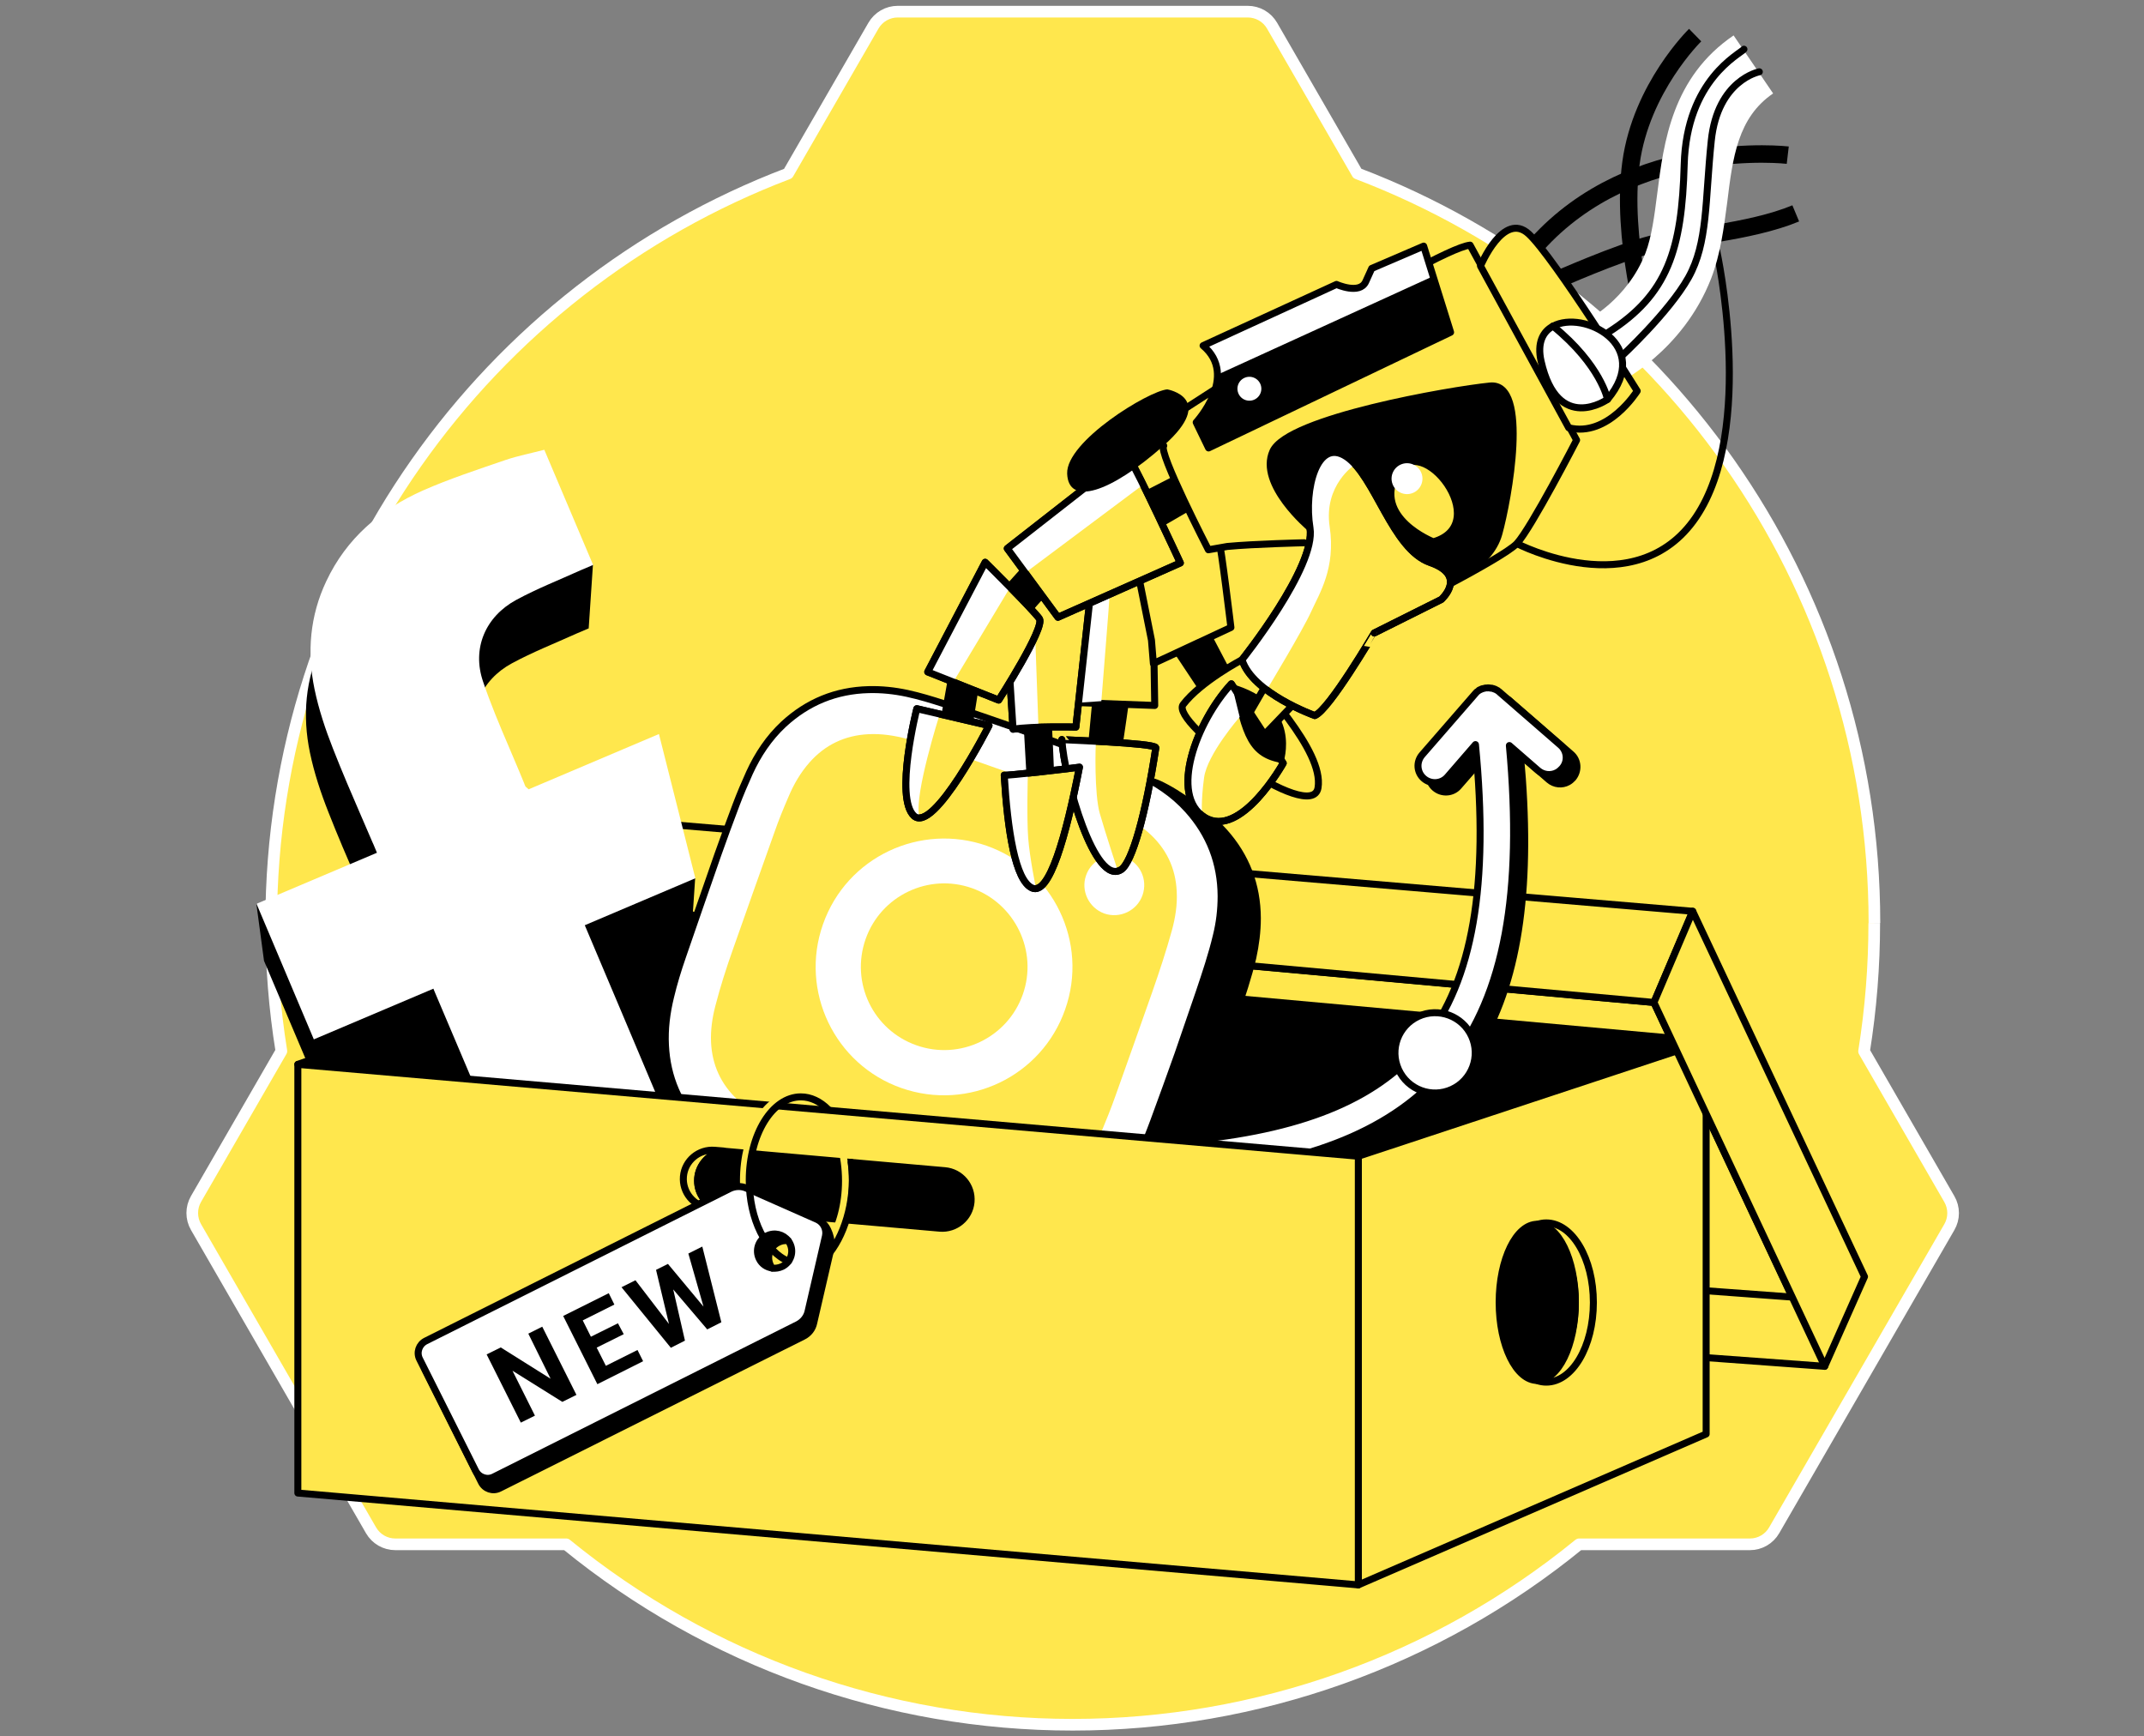 <svg width="368" height="298" viewBox="0 0 368 298" fill="none" xmlns="http://www.w3.org/2000/svg">
<rect x="0" y="0" width="368" height="298" fill="#808080" stroke="none"/>
<g clip-path="url(#clip0_9766_1368)">
<path d="M321.729 158.408C321.729 99.627 284.851 49.482 232.981 29.77L218.339 4.406C217.917 3.675 217.309 3.068 216.578 2.645C215.847 2.223 215.017 2 214.173 2H154.087C153.243 2 152.413 2.223 151.682 2.645C150.95 3.068 150.343 3.675 149.921 4.406L135.267 29.782C83.409 49.494 46.548 99.627 46.548 158.408C46.541 165.771 47.126 173.123 48.296 180.392L33.642 205.773C33.221 206.506 33 207.335 33 208.18C33 209.024 33.221 209.854 33.642 210.586L63.685 262.631C64.108 263.363 64.716 263.971 65.448 264.394C66.181 264.816 67.011 265.038 67.857 265.037H97.183C121.728 285.063 152.435 296 184.112 296C215.79 296 246.497 285.063 271.042 265.037H300.356C301.201 265.038 302.031 264.816 302.762 264.394C303.494 263.971 304.101 263.363 304.522 262.631L334.588 210.598C335.012 209.867 335.235 209.037 335.235 208.192C335.235 207.347 335.012 206.516 334.588 205.785L319.952 180.427C321.116 173.149 321.701 165.79 321.7 158.419" fill="#FFE74D"/>
<path d="M321.729 158.408C321.729 99.627 284.851 49.482 232.981 29.77L218.339 4.406C217.917 3.675 217.309 3.068 216.578 2.645C215.847 2.223 215.017 2 214.173 2H154.087C153.243 2 152.413 2.223 151.682 2.645C150.95 3.068 150.343 3.675 149.921 4.406L135.267 29.782C83.409 49.494 46.548 99.627 46.548 158.408C46.541 165.771 47.126 173.123 48.296 180.392L33.642 205.773C33.221 206.506 33 207.335 33 208.18C33 209.024 33.221 209.854 33.642 210.586L63.685 262.631C64.108 263.363 64.716 263.971 65.448 264.394C66.181 264.816 67.011 265.038 67.857 265.037H97.183C121.728 285.063 152.435 296 184.112 296C215.79 296 246.497 285.063 271.042 265.037H300.356C301.201 265.038 302.031 264.816 302.762 264.394C303.494 263.971 304.101 263.363 304.522 262.631L334.588 210.598C335.012 209.867 335.235 209.037 335.235 208.192C335.235 207.347 335.012 206.516 334.588 205.785L319.952 180.427C321.116 173.149 321.701 165.79 321.7 158.419" stroke="white" stroke-width="2" stroke-linejoin="round"/>
<path d="M307.619 222.605L283.884 172.042L92.432 154.643L99.585 169.911L170.321 223.043L307.619 222.605Z" fill="#FFE74D" stroke="black" stroke-width="1.2" stroke-miterlimit="10" stroke-linecap="round" stroke-linejoin="round"/>
<path d="M292.847 178.697L109.189 162.027L51.123 182.667L233.146 198.432L292.847 178.697Z" fill="black" stroke="black" stroke-width="1.2" stroke-miterlimit="10" stroke-linecap="round" stroke-linejoin="round"/>
<path d="M84.754 138.936L290.54 156.393L283.884 172.041L78.624 153.386L84.754 138.936Z" fill="#FFE74D" stroke="black" stroke-width="1.2" stroke-miterlimit="10" stroke-linecap="round" stroke-linejoin="round"/>
<path d="M313.545 223.044L313.195 234.488L278.163 231.919L279.009 220.504L313.545 223.044Z" fill="#FFE74D" stroke="black" stroke-width="1.2" stroke-miterlimit="10" stroke-linecap="round" stroke-linejoin="round"/>
<path d="M292.847 178.697L233.146 198.432V272L292.847 246.105V178.697Z" fill="#FFE74D" stroke="black" stroke-width="1.2" stroke-miterlimit="10" stroke-linecap="round" stroke-linejoin="round"/>
<path d="M313.195 234.488L320.027 219.103L290.541 156.395L283.885 172.042L313.195 234.488Z" fill="#FFE74D" stroke="black" stroke-width="1.2" stroke-miterlimit="10" stroke-linecap="round" stroke-linejoin="round"/>
<path d="M107.934 215.744L114.765 200.359L84.754 138.936L78.624 153.386L107.934 215.744Z" fill="black" stroke="black" stroke-width="1.2" stroke-miterlimit="10" stroke-linecap="round" stroke-linejoin="round"/>
<path d="M215.813 157.561C215.784 151.898 213.886 146.964 210.12 142.76C207.61 139.958 202.267 136.046 198.881 134.528C196.808 133.593 196.954 134.644 194.823 133.856C186.035 130.616 177.19 127.463 168.286 124.573C166.184 123.901 164.111 123.259 161.951 122.792C159.761 122.325 157.572 122.091 155.324 122.149C149.718 122.295 144.872 124.281 140.756 128.076C138.216 130.44 136.319 133.301 134.888 136.425C134.071 138.235 133.282 140.074 132.582 141.943C131.502 144.775 130.48 147.606 129.458 150.467C127.414 156.306 125.4 162.145 123.386 167.984C122.598 170.261 121.897 172.538 121.342 174.873C120.671 177.617 120.32 180.391 120.466 183.193C120.729 188.682 122.802 193.44 126.568 197.411C129.079 200.067 132.144 201.994 135.472 203.425C138.187 204.592 140.931 205.673 143.705 206.694C148.667 208.504 153.66 210.227 158.623 211.978C161.075 212.825 163.498 213.672 165.979 214.489C168.636 215.365 171.293 216.211 174.008 216.825C176.139 217.292 178.299 217.584 180.489 217.554C187.291 217.438 192.925 214.81 197.363 209.643C199.319 207.366 200.778 204.768 201.946 202.023C202.763 200.097 203.552 198.17 204.281 196.185C205.77 192.185 207.201 188.156 208.456 184.653C209.799 180.77 210.938 177.442 212.076 174.114C213.156 170.903 214.236 167.692 215.025 164.393C215.521 162.116 215.813 159.868 215.813 157.561Z" fill="black" stroke="black" stroke-width="1.2" stroke-miterlimit="10" stroke-linecap="round" stroke-linejoin="round"/>
<path d="M205.39 155.809L189.012 202.344L177.539 210.576L141.631 200.329L122.538 191.221L118.393 171.661L136.843 127.345L147.761 121.623L189.479 134.322L205.039 143.781L205.39 155.809Z" fill="#FFE74D"/>
<path d="M202.355 180.712C201.1 184.215 199.669 188.244 198.18 192.243C197.451 194.199 196.662 196.155 195.845 198.082C194.677 200.826 193.217 203.424 191.261 205.701C186.824 210.869 181.19 213.525 174.387 213.613C172.198 213.642 170.038 213.379 167.907 212.883C165.191 212.27 162.535 211.423 159.878 210.548C157.426 209.73 154.974 208.913 152.521 208.037C147.529 206.285 142.566 204.563 137.603 202.753C134.83 201.731 132.086 200.651 129.371 199.483C126.043 198.053 122.977 196.126 120.467 193.469C116.672 189.499 114.628 184.74 114.365 179.252C114.219 176.42 114.57 173.647 115.241 170.932C115.825 168.596 116.526 166.319 117.285 164.042C119.299 158.203 121.313 152.365 123.357 146.526C124.35 143.665 125.401 140.833 126.481 138.001C127.181 136.133 127.94 134.294 128.787 132.484C130.217 129.331 132.115 126.47 134.655 124.134C138.742 120.339 143.617 118.354 149.223 118.208C151.441 118.15 153.66 118.383 155.85 118.85C158.01 119.288 160.112 119.93 162.185 120.631C171.118 123.521 179.934 126.674 188.722 129.915C190.853 130.703 192.984 131.579 195.057 132.513C198.472 134.031 201.538 136.045 204.048 138.848C207.814 143.052 209.712 147.986 209.741 153.649C209.741 155.955 209.478 158.233 208.924 160.48C208.135 163.779 207.084 166.991 205.975 170.202C204.866 173.501 203.698 176.858 202.355 180.712ZM151.908 199.717C155.12 200.797 159.937 202.432 164.754 204.008C166.301 204.505 167.877 204.913 169.454 205.322C171.176 205.76 172.928 205.964 174.709 205.877C178.971 205.731 182.503 204.008 185.277 200.768C186.853 198.929 187.992 196.797 188.926 194.55C189.831 192.36 190.736 190.141 191.524 187.893C193.626 182.025 195.699 176.128 197.772 170.26C198.998 166.757 200.166 163.225 201.158 159.634C201.742 157.474 202.092 155.284 201.976 153.036C201.8 148.92 200.136 145.533 197.042 142.818C195.144 141.154 192.955 139.957 190.619 139.023C188.43 138.118 186.269 137.242 184.051 136.454C178.708 134.527 173.337 132.659 167.965 130.761C163.907 129.331 159.849 127.959 155.733 126.82C153.543 126.236 151.324 125.886 149.047 126.003C145.019 126.207 141.632 127.813 138.946 130.849C137.399 132.601 136.231 134.615 135.326 136.775C134.48 138.731 133.662 140.716 132.962 142.731C130.568 149.445 128.174 156.189 125.809 162.904C124.671 166.115 123.62 169.385 122.773 172.683C122.248 174.698 121.956 176.771 122.043 178.843C122.218 182.755 123.736 186.054 126.568 188.711C128.378 190.404 130.509 191.63 132.787 192.594C134.83 193.469 136.874 194.287 138.946 195.046C142.771 196.447 146.566 197.79 151.908 199.717Z" fill="white"/>
<path d="M182.824 173.239C178.795 184.741 166.213 190.755 154.71 186.726C143.237 182.697 137.223 170.086 141.252 158.642C145.339 146.993 158.038 141.184 169.365 145.154C180.78 149.183 186.882 161.765 182.824 173.239ZM175.554 170.669C178.182 163.254 174.241 155.051 166.826 152.423C159.381 149.796 151.207 153.708 148.58 161.152C145.952 168.626 149.835 176.771 157.308 179.398C164.753 182.026 172.927 178.114 175.554 170.669Z" fill="white"/>
<path d="M196.107 153.62C195.173 156.306 192.195 157.707 189.538 156.773C186.882 155.809 185.48 152.861 186.415 150.233C187.349 147.547 190.297 146.146 192.983 147.08C195.669 148.015 197.041 150.934 196.107 153.62Z" fill="white"/>
<path d="M209.595 153.796C209.565 148.132 207.668 143.198 203.902 138.994C201.391 136.192 198.326 134.177 194.91 132.659C192.837 131.725 190.706 130.849 188.575 130.061C179.788 126.821 170.942 123.668 162.038 120.778C159.936 120.106 157.863 119.464 155.703 118.997C153.514 118.53 151.324 118.296 149.076 118.355C143.471 118.5 138.625 120.486 134.508 124.281C131.969 126.646 130.071 129.507 128.64 132.63C127.823 134.44 127.035 136.279 126.334 138.148C125.254 140.98 124.232 143.811 123.21 146.672C121.167 152.511 119.153 158.35 117.138 164.189C116.35 166.466 115.649 168.743 115.095 171.078C114.423 173.823 114.073 176.596 114.219 179.398C114.482 184.887 116.554 189.645 120.32 193.616C122.831 196.272 125.896 198.199 129.224 199.63C131.939 200.797 134.684 201.878 137.457 202.899C142.42 204.709 147.412 206.432 152.375 208.183C154.827 209.03 157.25 209.877 159.732 210.694C162.388 211.57 165.045 212.417 167.76 213.03C169.891 213.497 172.051 213.789 174.241 213.759C181.043 213.643 186.678 211.015 191.115 205.848C193.071 203.571 194.531 200.973 195.698 198.228C196.516 196.302 197.304 194.375 198.034 192.39C199.523 188.39 200.953 184.361 202.209 180.858C203.551 176.975 204.69 173.647 205.829 170.319C206.909 167.108 207.989 163.897 208.777 160.598C209.332 158.379 209.595 156.102 209.595 153.796Z" stroke="black" stroke-width="1.2" stroke-miterlimit="10" stroke-linecap="round" stroke-linejoin="round"/>
<path d="M118.59 161.649L119.32 150.731C119.32 150.731 97.337 143.228 89.98 146.352C89.6 146.002 89.484 145.943 89.425 145.856C89.367 145.71 89.309 145.593 89.25 145.447V145.418C88.958 144.688 88.637 143.958 88.345 143.228C87.761 141.827 87.148 140.426 86.564 139.024C84.988 135.346 83.441 131.667 82.156 127.872C80.2 122.18 82.565 116.691 87.878 113.83C91.44 111.903 95.235 110.414 98.913 108.75C99.585 108.458 101.044 107.845 101.044 107.845L101.774 96.927C101.774 96.927 88.141 89.074 85.981 89.833C81.222 91.468 76.405 93.044 71.822 95.059C64.523 98.299 58.684 103.262 55.21 110.648C52.408 116.574 51.882 122.822 53.196 129.157C53.926 132.66 55.064 136.076 56.378 139.404C57.137 141.36 57.955 143.316 58.772 145.272C60.115 148.454 61.516 151.636 62.888 154.847C63.034 155.168 63.151 155.49 63.326 155.84C63.501 156.249 63.676 156.686 63.91 157.241C58.772 159.431 44 155.081 44 155.081L45.314 164.89C45.314 164.89 51.853 180.333 55.181 188.157C61.983 185.267 66.713 183.486 73.632 180.567C73.69 180.713 73.748 180.859 73.807 181.005C81.864 199.981 90.068 219.307 98.008 238.078C98.037 238.137 98.037 238.166 98.067 238.224C102.592 237.115 120.02 229.729 123.932 227.277C115.904 208.301 107.73 188.8 99.614 169.678C105.92 167.021 118.59 161.649 118.59 161.649Z" fill="black"/>
<path d="M119.349 150.73C117.277 142.468 115.204 134.323 113.102 125.974C105.512 129.185 98.126 132.338 90.74 135.462C90.36 135.112 90.243 135.053 90.185 134.966C90.127 134.82 90.068 134.703 90.01 134.557V134.528C89.718 133.798 89.397 133.068 89.105 132.338C88.521 130.937 87.908 129.536 87.324 128.134C85.748 124.456 84.2 120.778 82.916 116.982C80.96 111.29 83.325 105.801 88.638 102.94C92.199 101.013 95.995 99.525 99.673 97.861C100.344 97.569 101.804 96.956 101.804 96.956C101.804 96.956 96.257 83.848 93.425 77.191C91.207 77.775 88.93 78.213 86.769 78.943C82.011 80.578 77.194 82.154 72.61 84.169C65.312 87.409 59.473 92.372 55.999 99.758C53.197 105.684 52.671 111.932 53.985 118.267C54.715 121.77 55.853 125.186 57.167 128.514C57.926 130.47 58.743 132.426 59.561 134.382C60.904 137.564 62.305 140.746 63.677 143.957C63.823 144.278 63.94 144.6 64.115 144.95C64.29 145.359 64.465 145.797 64.699 146.351C57.751 149.3 50.949 152.19 44.03 155.109C47.329 162.904 50.54 170.524 53.868 178.377C60.67 175.487 67.472 172.596 74.391 169.677C74.45 169.823 74.508 169.969 74.566 170.115C82.624 189.091 90.827 208.417 98.768 227.189C98.797 227.247 98.797 227.276 98.826 227.335C103.351 226.225 120.78 218.839 124.692 216.387C116.664 197.411 108.489 177.91 100.374 158.788C106.679 156.102 112.898 153.474 119.349 150.73Z" fill="white"/>
<path d="M269.668 129.427L259.166 120.3C259.154 120.273 259.115 120.259 259.115 120.259C259.064 120.218 259.026 120.203 259.001 120.15C258.963 120.136 258.912 120.095 258.9 120.068C258.861 120.054 258.81 120.013 258.771 119.999C258.733 119.984 258.682 119.943 258.643 119.929C258.605 119.914 258.566 119.9 258.515 119.859C258.476 119.845 258.425 119.804 258.387 119.789C258.348 119.775 258.309 119.761 258.271 119.746C258.232 119.732 258.193 119.717 258.128 119.715C258.089 119.701 258.051 119.686 257.985 119.684C257.947 119.67 257.908 119.655 257.843 119.653C257.804 119.639 257.739 119.636 257.7 119.622C257.661 119.608 257.596 119.605 257.57 119.617C257.531 119.603 257.466 119.601 257.439 119.613C257.4 119.599 257.347 119.623 257.309 119.608C257.27 119.594 257.217 119.618 257.178 119.604C257.113 119.602 257.086 119.614 257.021 119.612C256.995 119.624 256.956 119.609 256.956 119.609C256.929 119.622 256.929 119.622 256.903 119.634C256.838 119.631 256.785 119.656 256.758 119.668C256.731 119.68 256.666 119.678 256.64 119.69C256.587 119.714 256.521 119.712 256.468 119.736C256.442 119.748 256.389 119.773 256.362 119.785C256.309 119.809 256.256 119.833 256.203 119.858C256.176 119.87 256.123 119.894 256.097 119.906C256.043 119.931 255.99 119.955 255.937 119.979C255.911 119.991 255.858 120.016 255.831 120.028C255.778 120.052 255.737 120.103 255.684 120.127C255.657 120.139 255.604 120.164 255.59 120.202C255.537 120.227 255.496 120.278 255.469 120.29C255.443 120.302 255.402 120.353 255.375 120.365C255.334 120.416 255.308 120.428 255.267 120.479C255.226 120.53 255.199 120.542 255.159 120.593C255.132 120.605 255.132 120.605 255.118 120.643L245.99 131.145C244.942 132.363 245.063 134.17 246.281 135.218C247.499 136.266 249.332 136.133 250.354 134.928L255.155 129.423C257.17 150.172 255.363 165.094 249.555 175.554C247.22 175.081 244.685 175.856 242.998 177.784C241.216 179.852 240.87 182.675 241.886 185.035C234.225 191.655 223.012 195.567 207.213 197.243C193.027 198.727 183.455 203.558 176.975 209.252C174.38 208.353 171.417 209.034 169.5 211.228C167.527 213.512 167.299 216.731 168.755 219.211C168.324 219.953 167.932 220.711 167.555 221.429C158.959 238.495 162.941 239.108 170.692 252.255C171.495 253.59 173.19 254.066 174.561 253.342C174.587 253.33 174.64 253.306 174.667 253.294C176.054 252.466 176.506 250.718 175.679 249.331C168.716 237.556 165.114 239.177 172.703 224.05C172.955 223.549 173.234 223.036 173.513 222.523C175.812 222.916 178.216 222.136 179.862 220.26C181.562 218.293 181.969 215.603 181.12 213.327C187.728 207.702 196.745 204.185 207.798 203.012C225.196 201.181 237.632 196.646 246.221 188.894C248.704 189.62 251.524 188.907 253.348 186.789C255.28 184.556 255.53 181.455 254.217 179.006C260.829 167.569 263.013 151.576 260.963 129.558L265.872 133.829C266.823 134.646 268.126 134.756 269.151 134.19C269.458 134.018 269.713 133.805 269.971 133.526C271.007 132.282 270.874 130.448 269.668 129.427Z" fill="black" stroke="black" stroke-width="1.2" stroke-miterlimit="10" stroke-linecap="round" stroke-linejoin="round"/>
<path d="M267.828 127.861L257.326 118.733C257.313 118.707 257.275 118.693 257.275 118.693C257.224 118.652 257.212 118.625 257.173 118.611C257.134 118.596 257.084 118.555 257.071 118.529C257.033 118.514 256.982 118.473 256.943 118.459C256.904 118.445 256.866 118.43 256.815 118.389C256.776 118.375 256.725 118.334 256.687 118.32C256.648 118.305 256.609 118.291 256.571 118.276C256.532 118.262 256.455 118.233 256.416 118.219C256.377 118.204 256.338 118.19 256.3 118.176C256.261 118.161 256.184 118.132 256.118 118.13C256.08 118.116 256.041 118.101 256.014 118.113C255.949 118.111 255.911 118.097 255.845 118.095C255.807 118.08 255.78 118.092 255.741 118.078C255.676 118.076 255.637 118.061 255.572 118.059C255.533 118.045 255.48 118.069 255.442 118.055C255.376 118.052 255.35 118.064 255.285 118.062C255.258 118.074 255.246 118.048 255.219 118.06C255.193 118.072 255.154 118.058 255.128 118.07C255.101 118.082 255.062 118.068 255.036 118.08C255.009 118.092 255.009 118.092 254.971 118.078C254.918 118.102 254.879 118.087 254.826 118.112C254.773 118.136 254.734 118.122 254.681 118.146C254.628 118.17 254.589 118.156 254.536 118.18C254.483 118.204 254.456 118.217 254.391 118.214C254.365 118.226 254.311 118.251 254.285 118.263C254.232 118.287 254.179 118.312 254.152 118.324C254.126 118.336 254.073 118.36 254.046 118.372C253.993 118.397 253.94 118.421 253.913 118.433C253.887 118.445 253.834 118.469 253.819 118.508C253.766 118.532 253.752 118.571 253.699 118.595C253.646 118.62 253.631 118.658 253.605 118.671C253.552 118.695 253.537 118.734 253.484 118.758C253.431 118.782 253.417 118.821 253.376 118.872C253.335 118.923 253.308 118.935 253.267 118.986C253.241 118.998 253.241 118.998 253.226 119.036L244.099 129.538C243.051 130.756 243.172 132.563 244.39 133.611C245.608 134.659 247.441 134.526 248.462 133.321L253.251 127.79C255.606 151.947 252.747 168.217 244.482 178.71C236.956 188.222 224.517 193.594 205.336 195.598C181.356 198.129 170.543 210.14 165.678 219.784C157.082 236.849 161.064 237.462 168.815 250.61C169.618 251.944 171.313 252.42 172.684 251.697C172.71 231.39 172.763 251.66 172.79 251.648C174.177 250.821 174.629 249.073 173.802 247.686C166.84 235.911 163.237 237.531 170.826 222.404C176.843 210.436 188.994 203.173 205.895 201.378C226.728 199.196 240.419 193.123 248.982 182.301C258.16 170.716 261.399 153.309 259.072 127.951L263.98 132.222C264.932 133.039 266.235 133.149 267.26 132.583C267.566 132.411 267.822 132.198 268.08 131.919C269.178 130.742 269.046 128.909 267.828 127.861Z" fill="white" stroke="black" stroke-width="1.2" stroke-miterlimit="10" stroke-linecap="round" stroke-linejoin="round"/>
<path d="M175.716 220.391C179.176 218.807 180.697 214.719 179.114 211.259C177.531 207.799 173.442 206.278 169.982 207.861C166.522 209.445 165.001 213.533 166.584 216.993C168.168 220.453 172.256 221.974 175.716 220.391Z" fill="white" stroke="black" stroke-width="1.2" stroke-miterlimit="10" stroke-linecap="round" stroke-linejoin="round"/>
<path d="M249.189 186.957C252.648 185.374 254.17 181.285 252.586 177.825C251.003 174.365 246.914 172.844 243.454 174.428C239.994 176.011 238.473 180.1 240.057 183.56C241.64 187.02 245.729 188.541 249.189 186.957Z" fill="white" stroke="black" stroke-width="1.2" stroke-miterlimit="10" stroke-linecap="round" stroke-linejoin="round"/>
<path d="M51.123 182.668L233.146 198.433V272.001L51.123 256.236V182.668Z" fill="#FFE74D" stroke="black" stroke-width="1.2" stroke-miterlimit="10" stroke-linecap="round" stroke-linejoin="round"/>
<path d="M119.757 202.17C119.962 199.776 121.83 197.878 124.136 197.528L122.677 197.411C119.962 197.177 117.539 199.192 117.305 201.907C117.071 204.622 119.086 207.045 121.801 207.278L123.144 207.395C120.983 206.665 119.553 204.563 119.757 202.17Z" stroke="black" stroke-width="1.2" stroke-miterlimit="10" stroke-linecap="round" stroke-linejoin="round"/>
<path d="M162.176 200.914L124.136 197.557C121.859 197.907 119.962 199.805 119.757 202.198C119.553 204.592 120.983 206.694 123.144 207.424L161.3 210.781C164.015 211.015 166.438 209.001 166.671 206.286C166.905 203.541 164.891 201.147 162.176 200.914Z" fill="black" stroke="black" stroke-width="1.2" stroke-miterlimit="10" stroke-linecap="round" stroke-linejoin="round"/>
<path d="M136.31 187.98C131.493 187.98 127.61 194.549 127.61 202.636C127.61 210.722 131.522 217.291 136.31 217.291C141.098 217.291 145.127 210.752 145.127 202.665C145.127 200.425 144.817 198.301 144.269 196.401" stroke="#FFE74D" stroke-width="1.2" stroke-miterlimit="10" stroke-linecap="round" stroke-linejoin="round"/>
<path d="M137.916 229.32L85.747 255.419C84.608 256.003 83.207 255.536 82.623 254.368L73.047 235.217C72.463 234.078 72.901 232.706 74.04 232.152L126.238 205.994C127.143 205.556 128.194 205.527 129.099 205.936L141.01 209.818C142.12 210.315 142.908 212.971 142.645 214.168L139.667 227.043C139.463 228.035 138.821 228.853 137.916 229.32Z" fill="black" stroke="black" stroke-width="1.2" stroke-miterlimit="10" stroke-linecap="round" stroke-linejoin="round"/>
<path d="M265.406 209.877C264.88 209.877 264.355 209.965 263.858 210.14C267.595 211.366 270.398 216.883 270.398 223.54C270.398 230.196 267.595 235.713 263.858 236.939C264.355 237.115 264.88 237.202 265.406 237.202C269.872 237.202 273.492 231.101 273.492 223.54C273.492 215.978 269.872 209.877 265.406 209.877Z" stroke="black" stroke-width="1.2" stroke-miterlimit="10" stroke-linecap="round" stroke-linejoin="round"/>
<path d="M263.858 236.911C267.469 236.911 270.397 230.912 270.397 223.511C270.397 216.111 267.469 210.111 263.858 210.111C260.246 210.111 257.318 216.111 257.318 223.511C257.318 230.912 260.246 236.911 263.858 236.911Z" fill="black" stroke="black" stroke-width="1.2" stroke-miterlimit="10" stroke-linecap="round" stroke-linejoin="round"/>
<path d="M136.953 227.306L84.754 253.464C83.616 254.048 82.214 253.58 81.63 252.413L72.026 233.262C71.442 232.123 71.909 230.722 73.077 230.138L125.275 203.98C126.18 203.542 127.231 203.513 128.136 203.922L140.222 209.264C141.332 209.761 141.945 210.958 141.682 212.155L138.704 225.029C138.5 226.022 137.828 226.839 136.953 227.306Z" fill="white" stroke="black" stroke-width="1.2" stroke-miterlimit="10" stroke-linecap="round" stroke-linejoin="round"/>
<path d="M98.942 239.392L96.519 240.589L87.965 235.247L91.818 242.954L89.395 244.151L83.527 232.444L85.95 231.247L94.504 236.619L90.68 228.882L93.074 227.686L98.942 239.392Z" fill="black"/>
<path d="M107.058 228.971L102.416 231.278L103.992 234.401L109.422 231.686L110.386 233.613L102.532 237.554L96.665 225.847L104.488 221.936L105.452 223.892L100.022 226.607L101.423 229.409L106.065 227.103L107.058 228.971Z" fill="black"/>
<path d="M120.749 224.241L118.151 215.132L120.545 213.936L123.814 226.927L121.391 228.153L115.553 221.292L117.567 230.08L115.144 231.306L106.678 220.913L109.072 219.716L114.823 227.219L112.604 217.935L114.648 216.913L120.749 224.241Z" fill="black"/>
<path d="M133.566 213.234C134.121 212.972 134.704 212.884 135.288 212.942C134.442 211.833 132.924 211.453 131.639 212.096C130.179 212.826 129.596 214.577 130.325 216.037C130.763 216.942 131.61 217.497 132.544 217.613C132.427 217.467 132.34 217.321 132.252 217.146C131.522 215.716 132.135 213.964 133.566 213.234Z" fill="black" stroke="black" stroke-width="1.2" stroke-miterlimit="10" stroke-linecap="round" stroke-linejoin="round"/>
<path d="M134.267 217.351C135.727 216.621 136.311 214.869 135.581 213.41C135.493 213.234 135.406 213.089 135.289 212.943C134.705 212.855 134.121 212.943 133.566 213.234C132.107 213.964 131.523 215.716 132.253 217.176C132.34 217.351 132.428 217.497 132.545 217.643C133.128 217.701 133.712 217.614 134.267 217.351Z" fill="#FFE74D" stroke="black" stroke-width="1.2" stroke-miterlimit="10" stroke-linecap="round" stroke-linejoin="round"/>
<path d="M146.09 199.484C146.236 200.477 146.295 201.499 146.295 202.579C146.295 208.505 143.842 214.315 140.806 216.592" stroke="black" stroke-width="1.2" stroke-miterlimit="10" stroke-linecap="round" stroke-linejoin="round"/>
<path d="M135.346 216.445C131.493 214.927 128.603 209.293 128.603 202.549C128.603 194.667 132.573 188.244 137.448 188.244C139.171 188.244 140.776 189.032 142.148 190.404" stroke="black" stroke-width="1.2" stroke-miterlimit="10" stroke-linecap="round" stroke-linejoin="round"/>
<path d="M260.357 93.284C260.357 93.284 280.777 103.952 291.086 88.772C301.395 73.591 294.672 43.103 294.672 43.103" stroke="black" stroke-width="1.2" stroke-miterlimit="10" stroke-linecap="round" stroke-linejoin="round"/>
<path d="M198.389 128.318C196.651 139.772 194.333 147.962 192.451 149.231C187.942 152.226 182.665 133.735 182.256 126.925C182.25 126.986 198.165 127.488 198.389 128.318Z" fill="#FFE74D" stroke="black" stroke-width="1.2" stroke-miterlimit="10" stroke-linecap="round" stroke-linejoin="round"/>
<path d="M188.125 127.312C188.012 127.796 187.812 136.281 188.77 139.609C189.727 142.937 191.754 149.108 191.754 149.108C191.754 149.108 188.393 149.193 185.961 142.731C183.53 136.27 182.281 126.914 182.281 126.914L188.125 127.312Z" fill="white"/>
<path d="M198.389 128.318C196.651 139.772 194.333 147.962 192.451 149.231C187.942 152.226 182.665 133.735 182.256 126.925C182.25 126.986 198.165 127.488 198.389 128.318Z" stroke="black" stroke-width="1.2" stroke-miterlimit="10" stroke-linecap="round" stroke-linejoin="round"/>
<path d="M194.031 118.305C194.045 118.89 192.701 127.864 192.701 127.864L186.786 127.671L187.68 118.128L194.031 118.305Z" fill="black"/>
<path d="M180.342 121.683C180.536 122.2 181.017 135.002 181.017 135.002L176.298 135.008L175.569 122.093L180.342 121.683Z" fill="black"/>
<path d="M172.369 133.035C172.943 142.556 174.265 151.088 177.146 152.393C180.099 153.731 182.97 143.563 185.277 131.659C184.931 131.76 172.489 133.197 172.369 133.035Z" fill="#FFE74D" stroke="black" stroke-width="1.2" stroke-miterlimit="10" stroke-linecap="round" stroke-linejoin="round"/>
<path d="M197.768 97.424C197.849 98.19 198.199 121.073 198.199 121.073L183.444 120.518L184.201 102.146L197.768 97.424Z" fill="#FFE74D" stroke="black" stroke-width="1.2" stroke-miterlimit="10" stroke-linecap="round" stroke-linejoin="round"/>
<path d="M187.063 102.928L184.665 124.78C184.665 124.78 177.308 124.598 173.886 125.148L172.914 110.023L181.11 98.086L187.063 102.928Z" fill="#FFE74D" stroke="black" stroke-width="1.2" stroke-miterlimit="10" stroke-linecap="round" stroke-linejoin="round"/>
<path d="M176.416 133.045C176.416 133.045 176.215 140.35 176.478 143.792C176.74 147.234 177.813 152.436 177.813 152.436C177.813 152.436 175.002 153.199 173.861 145.072C172.72 136.944 172.396 133.024 172.396 133.024L176.416 133.045Z" fill="white"/>
<path d="M178.248 124.981L173.885 125.148L173.31 116.955L173.688 108.551L177.613 107.221L178.248 124.981Z" fill="white"/>
<path d="M190.503 101.484C190.52 101.92 189.038 120.329 189.038 120.329L184.724 120.625L187.288 101.956L190.503 101.484Z" fill="white"/>
<path d="M187.063 102.928L184.665 124.78C184.665 124.78 177.308 124.598 173.886 125.148L172.914 110.023L181.11 98.086L187.063 102.928Z" stroke="black" stroke-width="1.2" stroke-miterlimit="10" stroke-linecap="round" stroke-linejoin="round"/>
<path d="M172.369 133.035C172.943 142.556 174.265 151.088 177.146 152.393C180.099 153.731 182.97 143.563 185.277 131.659C184.931 131.76 172.489 133.197 172.369 133.035Z" stroke="black" stroke-width="1.2" stroke-miterlimit="10" stroke-linecap="round" stroke-linejoin="round"/>
<path d="M207.583 108.216L211.014 114.744L206.086 118.9L200.912 111.11L207.583 108.216Z" fill="black"/>
<path d="M213.184 113.222C213.184 113.222 206.09 116.954 203.07 120.923C200.74 123.983 225.186 141.664 226.232 135.192C227.278 128.72 216.179 117.73 213.184 113.222Z" fill="#FFE74D" stroke="black" stroke-width="1.2" stroke-miterlimit="10" stroke-linecap="round" stroke-linejoin="round"/>
<path d="M209.223 92.819C209.612 93.853 211.277 107.684 211.277 107.684L197.968 113.873L197.64 109.866L194.291 93.127L206.789 83.998L209.223 92.819Z" fill="#FFE74D" stroke="black" stroke-width="1.2" stroke-miterlimit="10" stroke-linecap="round" stroke-linejoin="round"/>
<path d="M202.487 81.192L193.83 85.63L197.037 91.8L205.758 86.747L202.487 81.192Z" fill="black"/>
<path d="M176.745 95.895L171.128 102.14L175.497 106.692L181.113 100.447L176.745 95.895Z" fill="black"/>
<path d="M162.965 114.947L160.878 126.649L166.567 126.869L168.332 115.878L162.965 114.947Z" fill="black"/>
<path d="M267.005 48.147C267.005 48.147 277.669 43.396 283.701 41.864C288.115 40.734 300.345 39.908 308.224 36.618" stroke="black" stroke-width="3" stroke-miterlimit="10"/>
<path d="M290.957 6.025C290.957 6.025 281.697 15.057 279.945 27.962C278.192 40.867 282.839 56.822 282.839 56.822" stroke="black" stroke-width="3" stroke-miterlimit="10"/>
<path d="M306.853 26.628C306.853 26.628 280.333 23.508 263.728 42.032" stroke="black" stroke-width="3" stroke-miterlimit="10"/>
<path d="M297.556 6.078C287.012 13.263 285.573 24.338 284.446 33.26C283.963 37.071 283.488 40.672 282.432 43.43C279.322 51.476 272.274 55.013 272.206 55.068L277.419 65.942C277.891 65.705 288.803 60.359 293.698 47.806C295.296 43.664 295.876 39.167 296.452 34.82C297.409 26.935 298.287 20.173 304.342 16.035" fill="white"/>
<path d="M236.69 106.528C236.69 106.528 257.881 95.956 260.357 93.284C262.833 90.611 270.611 75.527 270.611 75.527L252.326 42.073C246.04 42.698 198.398 72.755 194.182 76.525" fill="#FFE74D"/>
<path d="M236.69 106.528C236.69 106.528 257.881 95.956 260.357 93.284C262.833 90.611 270.611 75.527 270.611 75.527L252.326 42.073C246.04 42.698 198.398 72.755 194.182 76.525" stroke="black" stroke-width="1.2" stroke-miterlimit="10" stroke-linecap="round" stroke-linejoin="round"/>
<path d="M223.866 93.149C223.866 93.149 215.265 93.346 210.65 93.785L207.412 94.354C207.412 94.354 198.662 77.376 199.747 76.496" fill="#FFE74D"/>
<path d="M223.866 93.149C223.866 93.149 215.265 93.346 210.65 93.785L207.412 94.354C207.412 94.354 198.662 77.376 199.747 76.496" stroke="black" stroke-width="1.2" stroke-miterlimit="10" stroke-linecap="round" stroke-linejoin="round"/>
<path d="M211.35 117.362L220.251 130.978C220.251 130.978 212.939 144.087 206.79 140.293C200.632 136.474 205.333 123.876 211.35 117.362Z" fill="#FFE74D" stroke="black" stroke-width="1.2" stroke-miterlimit="10" stroke-linecap="round" stroke-linejoin="round"/>
<path d="M224.851 90.596C224.851 90.596 215.906 83.134 218.485 77.442C221.064 71.75 248.932 66.928 255.758 66.247C262.583 65.567 258.874 85.817 257.268 91.586C255.671 97.379 247.996 100.74 244.221 100.745C240.446 100.749 224.851 90.596 224.851 90.596Z" fill="black" stroke="black" stroke-width="1.2" stroke-miterlimit="10" stroke-linecap="round" stroke-linejoin="round"/>
<path d="M248.982 57.023L207.443 76.875L205.317 72.482C205.317 72.482 212.677 64.519 206.501 59.319L229.398 48.814C229.398 48.814 233.382 50.619 234.414 48.343C235.446 46.066 235.446 46.066 235.446 46.066L244.362 42.238L248.982 57.023Z" fill="black"/>
<path d="M169.754 124.519L157.365 121.628C157.365 121.628 153.491 136.894 156.879 140.016C160.276 143.163 169.754 124.519 169.754 124.519Z" fill="#FFE74D" stroke="black" stroke-width="1.2" stroke-miterlimit="10" stroke-linecap="round" stroke-linejoin="round"/>
<path d="M171.414 120.148L159.239 115.317L169.094 96.501C169.094 96.501 177.368 104.688 178.405 106.186C179.441 107.685 171.414 120.148 171.414 120.148Z" fill="#FFE74D" stroke="black" stroke-width="1.2" stroke-miterlimit="10" stroke-linecap="round" stroke-linejoin="round"/>
<path d="M194.26 79.478C195.14 80.562 202.596 96.611 202.596 96.611L181.585 105.935L172.893 94.128L190.382 80.465L194.26 79.478Z" fill="#FFE74D" stroke="black" stroke-width="1.2" stroke-miterlimit="10" stroke-linecap="round" stroke-linejoin="round"/>
<path d="M254.115 45.65C254.115 45.65 258.086 36.13 262.409 40.168C266.757 44.197 281.012 67.099 281.012 67.099C281.012 67.099 276.005 75.121 269.255 73.412L254.115 45.65Z" fill="#FFE74D" stroke="black" stroke-width="1.2" stroke-miterlimit="10" stroke-linecap="round" stroke-linejoin="round"/>
<path d="M215.381 69.197C214.011 69.713 212.482 69.02 211.967 67.65C211.451 66.279 212.144 64.75 213.514 64.235C214.884 63.719 216.413 64.412 216.929 65.782C217.445 67.152 216.752 68.681 215.381 69.197Z" fill="white" stroke="black" stroke-width="1.2" stroke-miterlimit="10" stroke-linecap="round" stroke-linejoin="round"/>
<path d="M246.023 92.985C246.023 92.985 235.546 88.902 239.71 81.228C243.874 73.553 256.647 89.931 246.023 92.985Z" fill="#FFE74D" stroke="black" stroke-width="1.2" stroke-miterlimit="10" stroke-linecap="round" stroke-linejoin="round"/>
<path d="M220.251 130.98C220.251 130.98 223.885 120.879 211.35 117.364C213.206 126.137 214.232 130.118 220.251 130.98Z" fill="black"/>
<path d="M218.988 114.607L214.463 122.418C214.463 122.418 214.918 125.198 216.872 126.233L223.654 119.166L218.988 114.607Z" fill="#FFE74D" stroke="black" stroke-width="1.2" stroke-miterlimit="10" stroke-linecap="round" stroke-linejoin="round"/>
<path d="M225.671 122.803C225.671 122.803 214.968 118.982 213.184 113.221C213.184 113.221 225.945 97.265 224.851 90.595C223.757 83.925 226.084 75.054 231.078 78.367C236.072 81.681 238.948 94.26 245.466 96.528C251.985 98.796 247.387 102.886 247.387 102.886L235.887 108.631C235.878 108.605 228.126 121.878 225.671 122.803Z" fill="#FFE74D" stroke="black" stroke-width="1.2" stroke-miterlimit="10" stroke-linecap="round" stroke-linejoin="round"/>
<path d="M163.614 117.062L173.227 101.052C173.227 101.052 169.29 95.924 169.12 96.489C168.923 97.065 159.229 115.289 159.229 115.289L163.614 117.062Z" fill="white"/>
<path d="M161.212 122.835C161.212 122.835 156.961 136.238 157.757 139.921C157.757 139.921 155.284 139.229 155.328 135.819C155.373 132.409 157.374 121.654 157.374 121.654L161.212 122.835Z" fill="white"/>
<path d="M212.781 123.048C212.781 123.048 207.213 129.422 206.669 133.463C206.124 137.504 206.304 139.944 206.304 139.944C206.304 139.944 202.86 137.847 204.661 130.088C206.462 122.328 211.375 117.352 211.375 117.352L212.781 123.048Z" fill="white"/>
<path d="M232.496 79.782C232.496 79.782 227.167 83.263 228.226 90.388C229.285 97.514 226.478 101.816 225.027 105.018C223.576 108.219 217.576 118.149 217.576 118.149C217.576 118.149 213.398 115.827 213.185 113.222C213.185 113.222 224.049 97.714 224.916 92.962C225.783 88.21 223.793 86.451 225.421 82.15C227.048 77.849 228.355 76.619 232.496 79.782Z" fill="white"/>
<path d="M196.005 83.333L175.903 98.364L172.918 94.117L193.334 78.821L196.005 83.333Z" fill="white"/>
<path d="M245.856 47.462L209.094 64.247C209.094 64.247 208.672 60.305 206.503 59.321L229.4 48.816C229.4 48.816 231.878 50.539 233.457 49.561C235.062 48.573 235.421 46.078 235.421 46.078L244.337 42.25L245.856 47.462Z" fill="white"/>
<path d="M299.334 8.449C298.624 9.307 289.483 13.632 289.079 28.242C288.676 42.852 286.261 50.547 276.023 57.056" stroke="black" stroke-width="1.2" stroke-miterlimit="10" stroke-linecap="round" stroke-linejoin="round"/>
<path d="M301.972 12.324C301.972 12.324 294.815 13.69 293.728 24.131C292.641 34.572 293.157 41.666 289.803 47.65C286.448 53.633 278.193 61.255 278.193 61.255" stroke="black" stroke-width="1.2" stroke-miterlimit="10" stroke-linecap="round" stroke-linejoin="round"/>
<path d="M242.435 84.629C241.064 85.144 239.535 84.451 239.02 83.081C238.504 81.711 239.197 80.182 240.567 79.666C241.937 79.15 243.466 79.843 243.982 81.214C244.498 82.584 243.805 84.113 242.435 84.629Z" fill="white"/>
<path d="M211.35 117.362L220.251 130.978C220.251 130.978 212.939 144.087 206.79 140.293C200.632 136.474 205.333 123.876 211.35 117.362Z" stroke="black" stroke-width="1.2" stroke-miterlimit="10" stroke-linecap="round" stroke-linejoin="round"/>
<path d="M225.671 122.803C225.671 122.803 214.968 118.982 213.184 113.221C213.184 113.221 225.945 97.265 224.851 90.595C223.757 83.925 226.084 75.054 231.078 78.367C236.072 81.681 238.948 94.26 245.466 96.528C251.985 98.796 247.387 102.886 247.387 102.886L235.887 108.631C235.878 108.605 228.126 121.878 225.671 122.803Z" stroke="black" stroke-width="1.2" stroke-miterlimit="10" stroke-linecap="round" stroke-linejoin="round"/>
<path d="M194.26 79.478C195.14 80.562 202.596 96.611 202.596 96.611L181.585 105.935L172.893 94.128L190.382 80.465L194.26 79.478Z" stroke="black" stroke-width="1.2" stroke-miterlimit="10" stroke-linecap="round" stroke-linejoin="round"/>
<path d="M200.356 66.824C200.356 66.824 208.943 68.313 199.737 76.469C190.532 84.625 183.382 86.873 183.169 81.288C182.965 75.729 197.15 67.086 200.356 66.824Z" fill="black"/>
<path d="M171.414 120.148L159.239 115.317L169.094 96.501C169.094 96.501 177.368 104.688 178.405 106.186C179.441 107.685 171.414 120.148 171.414 120.148Z" stroke="black" stroke-width="1.2" stroke-miterlimit="10" stroke-linecap="round" stroke-linejoin="round"/>
<path d="M169.754 124.519L157.365 121.628C157.365 121.628 153.491 136.894 156.879 140.016C160.276 143.163 169.754 124.519 169.754 124.519Z" stroke="black" stroke-width="1.2" stroke-miterlimit="10" stroke-linecap="round" stroke-linejoin="round"/>
<path d="M248.982 57.023L207.443 76.875L205.317 72.482C205.317 72.482 212.677 64.519 206.501 59.319L229.398 48.814C229.398 48.814 233.382 50.619 234.414 48.343C235.446 46.066 235.446 46.066 235.446 46.066L244.362 42.238L248.982 57.023Z" stroke="black" stroke-width="1.2" stroke-miterlimit="10" stroke-linecap="round" stroke-linejoin="round"/>
<path d="M275.919 68.542C275.919 68.542 267.368 74.593 264.519 62.004C263.804 58.85 264.813 56.906 266.561 55.983C271.8 53.126 283.753 59.25 275.919 68.542Z" fill="white" stroke="black" stroke-width="1.2" stroke-miterlimit="10" stroke-linecap="round" stroke-linejoin="round"/>
<path d="M275.92 68.542C275.92 68.542 274.805 62.676 266.551 55.957" stroke="black" stroke-width="1.2" stroke-miterlimit="10" stroke-linecap="round" stroke-linejoin="round"/>
</g>
<defs>
<clipPath id="clip0_9766_1368">
<rect width="368" height="297.99" fill="white"/>
</clipPath>
</defs>
</svg>

